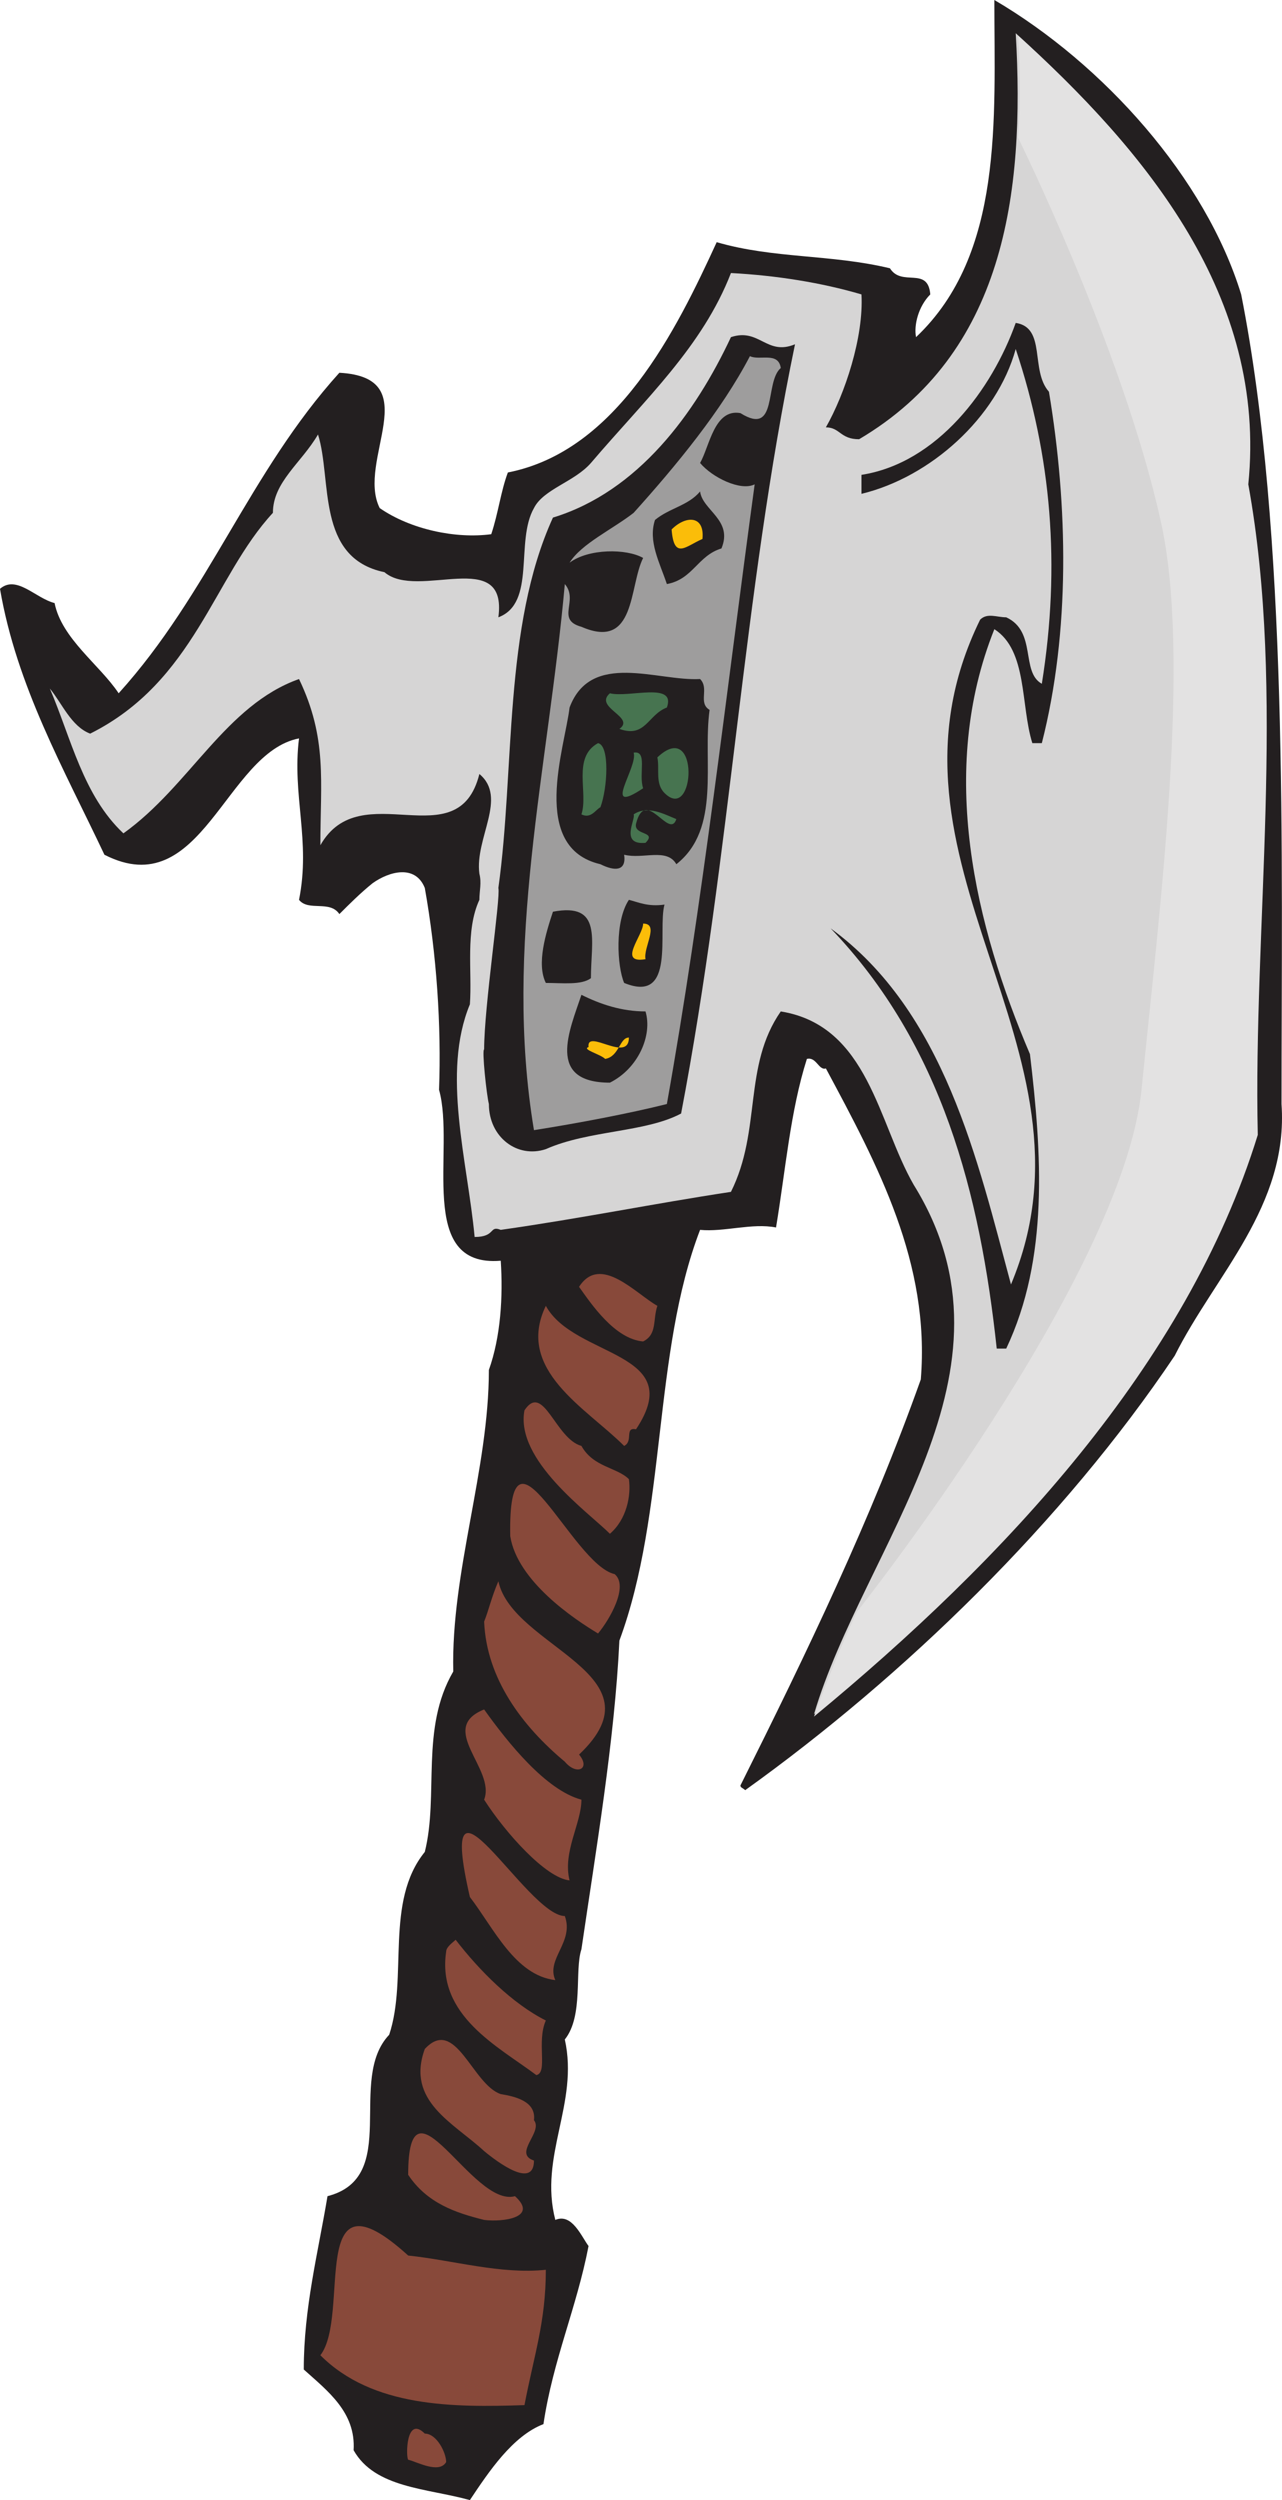 <svg xmlns="http://www.w3.org/2000/svg" width="405.152" height="789.75"><path fill="#231f20" fill-rule="evenodd" d="M392.25 93c15 75.75 12.75 177.75 12.75 255.75 2.25 32.25-21 54-33.75 79.5C336 480.75 285.75 529.5 235.5 565.5c-.75-.75-1.5-.75-1.5-1.5 21-42 41.25-84 57-128.25 3-36.75-13.5-67.5-30-98.25-2.25.75-3-3.75-6-3-5.25 16.5-6.75 35.25-9.75 53.25-7.5-1.5-16.5 1.5-24 .75-15 39-10.5 89.25-25.5 129.75-1.5 31.5-7.5 66.75-12 97.5-2.25 6.75.75 21-5.25 28.5 4.5 20.25-8.25 36.75-3 57 5.25-2.25 8.25 5.25 10.5 8.25-3.75 19.5-11.25 36-14.25 56.25-9.75 3.75-17.25 15-23.25 24C135 786 118.5 786 111.75 774c.75-12-8.25-18.75-15.75-25.5 0-19.5 4.5-36.75 7.5-54.75 23.25-6 6-36.75 19.5-51 6-18-1.5-42 11.25-57.75 4.5-18-1.5-39 9-57-.75-31.5 11.25-63.75 11.25-95.25 3.75-10.5 4.5-23.25 3.75-34.5-27 2.25-14.25-35.25-19.5-54 .75-20.25-.75-42.75-4.5-63.75-3-7.5-11.25-5.25-16.5-1.5-3.75 3-7.5 6.75-10.5 9.75-3-4.5-9.75-.75-12.75-4.5 3.75-18.75-2.25-33 0-51-23.25 4.5-30.75 52.5-61.5 36.75-12.75-27-27.75-53.25-33-84 5.25-4.5 11.25 3 17.25 4.5C19.5 201.75 31.5 210 37.5 219c28.5-31.5 41.25-69.75 69.75-101.25 27.75 1.5 5.25 27.75 12.75 42.75 9.75 6.75 24 9.75 35.25 8.25 2.25-6.75 3-13.5 5.25-19.5 34.5-6.75 53.25-45 66-72.75 18 5.25 36 3.75 54.75 8.25 3.75 6 12-.75 12.75 8.25-3.75 3.75-5.25 9.75-4.5 13.5 27.75-26.25 24.75-69 24.75-106.5 34.5 20.25 66.75 56.25 78 93"/><path fill="#d6d5d5" fill-rule="evenodd" d="M393.75 152.25c12 66 1.5 140.25 3 204.75-21.75 72.75-79.5 135-139.5 184.5 15.75-53.25 68.25-108 31.5-167.25-11.25-19.5-14.25-50.25-42-54.75-12 17.25-6 37.5-15.75 57-24.75 3.75-46.5 8.25-72.75 12-3.75-1.5-1.5 2.25-8.25 2.25-2.25-24-10.5-51.75-1.5-73.5.75-10.5-1.5-23.25 3-33 0-3 .75-5.25 0-8.25-1.5-11.25 9-24 0-31.5-6.75 27-37.5 0-50.25 22.5 0-20.25 2.25-33.75-6.75-52.5-23.25 8.25-34.5 33.75-55.5 48.75-12.75-12-16.5-30-23.25-45.75 3.75 4.5 6.75 12 12.75 14.25 33-16.5 39-49.5 57.75-69.75 0-9.75 9-15.75 14.25-24.75 4.5 14.25-.75 39 21 43.5 10.5 9 39-8.25 36 14.25 12-4.5 5.25-24 11.25-34.5 3-6 12.75-8.25 18-14.25C204 126 222 109.5 231 86.25c14.25.75 28.5 3 41.25 6.75.75 13.5-5.25 31.5-11.25 42 4.5 0 4.5 3.75 10.5 3.75 45.75-27 52.5-77.25 49.5-128.25 40.5 36.75 78.75 81.75 72.75 141.75"/><path fill="#e3e2e2" fill-rule="evenodd" d="M321.75 43.5c.75-10.5.75-21 0-32.25C362.25 48 400.5 93.75 394.5 153c12 66 1.5 140.25 3 205.5-22.5 72.75-80.25 134.25-140.25 183.75 3.75-10.5 8.25-21.75 13.5-33 0 0 84-105.75 90-165s15.75-137.25 6-180c-12-54-45-120.75-45-120.75"/><path fill="#231f20" fill-rule="evenodd" d="M331.5 123.75c6 36 6.75 75.75-2.25 111h-3c-3.75-12-1.5-29.25-12-36-18 45-6 93.75 11.25 134.25 3.75 31.5 6 64.5-7.5 93h-3c-5.25-48.75-17.25-96-52.5-132.75 36 26.25 46.5 73.5 57 112.5 31.5-75-47.25-133.5-9.75-210C312 193.5 315 195 318 195c9.75 4.5 4.5 17.25 11.25 21 6-37.5 3-72-8.25-105.75-6 21.75-27 40.5-48.75 45.75v-6c24-3.75 41.25-27 48.75-48 9.75 1.5 4.5 15 10.5 21.75m-80.25-15c-16.5 79.5-20.25 160.5-36 243C204 357.75 186 357 172.5 363c-9 3-18-3.75-18-14.25-.75-3-2.25-17.25-1.5-17.25 0-13.5 5.25-48 4.5-51 5.25-37.5 1.5-82.5 17.25-117 27-8.25 45-33 56.25-57 9-3 11.25 6 20.25 2.25"/><path fill="#9e9d9d" fill-rule="evenodd" d="M246.75 116.25C241.5 120.75 246 138 234 130.5c-8.25-1.5-9.75 10.5-12.75 15.75 3.75 4.5 12.75 9 17.25 6.75-9 66-16.5 132.75-27.75 195.75-12 3-27.75 6-42 8.25-9.75-58.5 4.5-114 9.75-172.5 4.5 5.25-3 11.25 5.25 13.5 17.25 7.5 15-12.75 19.5-21.75-5.25-3-17.25-3-23.25 1.5 3.75-6 13.5-10.5 20.25-15.75 13.5-15 27.75-32.25 36.75-49.5 3 1.5 9-1.5 9.75 3.75"/><path fill="#231f20" fill-rule="evenodd" d="M228 173.25c-7.5 2.25-9 9.75-17.25 11.25-2.25-6.75-6-13.5-3.75-20.25 4.5-3.75 10.5-4.5 14.25-9 .75 6 10.5 9 6.75 18"/><path fill="#fbbd09" fill-rule="evenodd" d="M222 170.25c-5.25 2.25-9 6.75-9.75-3 4.5-4.5 10.5-4.5 9.75 3"/><path fill="#231f20" fill-rule="evenodd" d="M271.5 167.25c-2.25 11.25-3 23.25-4.5 34.5 1.5-11.25 2.25-23.25 4.5-34.5m-47.25 57c-2.25 16.5 3.75 37.5-10.5 48.75-3-5.25-10.5-1.5-16.5-3 .75 5.25-3 5.25-7.5 3-22.5-5.25-11.25-36.75-9.75-49.5 6.75-18 27.75-8.25 41.25-9 3 3-.75 7.5 3 9.75"/><path fill="#477450" fill-rule="evenodd" d="M210.75 223.5c-6 2.25-6.75 9.75-15 6.75 5.25-3.75-8.25-6.75-3-11.25 6 1.5 21-3.75 18 4.5m-21 31.5c-1.5.75-3 3.75-6 2.25 2.25-6.75-3-18 5.25-22.5 3.75.75 3 14.25.75 20.25m13.5-6c-13.5 9-1.5-6.75-3-11.25 4.5-.75 1.5 6.75 3 11.25m6.75 1.5c-3-3-1.5-7.5-2.25-11.25 13.5-12.75 12 21 2.25 11.25"/><path fill="#231f20" fill-rule="evenodd" d="M264 240.75c-.75 6.75-1.5 15-1.5 22.5 0-7.5.75-15.75 1.5-22.5"/><path fill="#477450" fill-rule="evenodd" d="M213.75 258.75c-2.25 6.75-9.75-10.5-12.75 1.5-.75 3.75 6.75 2.25 3 6-8.25.75-3-7.5-3.75-9 4.5-3 9.75 0 13.5 1.5"/><path fill="#231f20" fill-rule="evenodd" d="M210 285.75c-2.25 8.25 3.75 31.5-12.75 24.75-2.25-5.25-3-19.5 1.5-26.25 3 .75 6 2.25 11.25 1.5M186.75 309c-3 2.25-9 1.5-14.25 1.5-3-6 0-15.75 2.25-22.5 15.75-3 12 9 12 21"/><path fill="#fbbd09" fill-rule="evenodd" d="M204 303c-9 1.5-.75-7.5-.75-11.25 5.25 0 0 7.5.75 11.25"/><path fill="#231f20" fill-rule="evenodd" d="M204 319.5c2.25 7.5-2.25 18-11.25 22.5-20.25 0-12.75-16.5-9-27.75 6 3 12.75 5.25 20.25 5.25"/><path fill="#fbbd09" fill-rule="evenodd" d="M191.25 334.5c-1.5-1.5-7.5-3-5.25-3.75-.75-6 12.75 5.25 12.75-3-3 0-3 6-7.5 6.75"/><path fill="#88493a" fill-rule="evenodd" d="M207.75 412.5c-1.5 4.5 0 9-4.5 11.25-9-.75-16.5-12-20.25-17.25 6.75-10.5 18 2.25 24.75 6m-6.75 39c-3.75-.75-.75 3.75-3.75 5.25-12-12-34.5-24-24.75-44.25 9 16.5 45 14.25 28.5 39m-2.25 15.75c.75 5.25-.75 12.75-6 17.25-6.75-6.75-30-23.25-27-39 6-9 9.75 9 18 11.25 3.75 6.75 11.25 6.75 15 10.5M189 516c-7.5-4.5-25.5-16.5-27.75-30.75-.75-42 19.5 9 33 12 4.5 3.75-1.5 14.25-5.25 18.75m-6 38.25c3.75 4.5-.75 6.75-4.5 2.25-13.5-11.25-24.75-26.25-25.5-44.25 1.5-3.75 2.25-7.5 4.5-12.75 4.5 21 52.5 29.25 25.5 54.75M153 540c7.5 10.5 19.5 25.5 30.75 28.5 0 7.5-6 16.5-3.75 25.5-7.5-.75-20.25-15-27-25.5 3.75-9.75-15-22.5 0-28.5m22.5 85.5c-12.75-1.5-19.5-16.5-27-26.25-11.25-48.75 18 6 30 6 3 8.25-6 13.5-3 20.25m-3 12.75c-3 6.75.75 16.5-3 17.25-12-9-31.5-18.75-28.5-39 0-1.5 2.25-3 3-3.75 7.5 9.75 18 20.25 28.5 25.5m-3.75 44.25c0 9-11.25.75-15.75-3-9.75-9-24.75-15.75-18.75-32.25 9.75-10.5 15 11.25 24 14.25 4.5.75 11.25 2.25 10.5 8.25 3 3.75-6.75 10.5 0 12.75m-6 11.25c7.5 6.75-3.75 8.25-9.75 7.5-9-2.25-18-5.25-24-14.25 0-34.5 20.25 10.5 33.75 6.75M172.5 717c0 16.5-3.75 27-6.75 42.75-22.5.75-48 .75-64.5-15.75 9.75-12.75-4.5-60.75 27.75-31.5 14.25 1.5 29.25 6 43.5 4.5M141 777.75c-2.25 3.75-9 0-12-.75-.75-.75-.75-14.25 5.25-8.25 3.75 0 6.75 6 6.75 9"/></svg>
